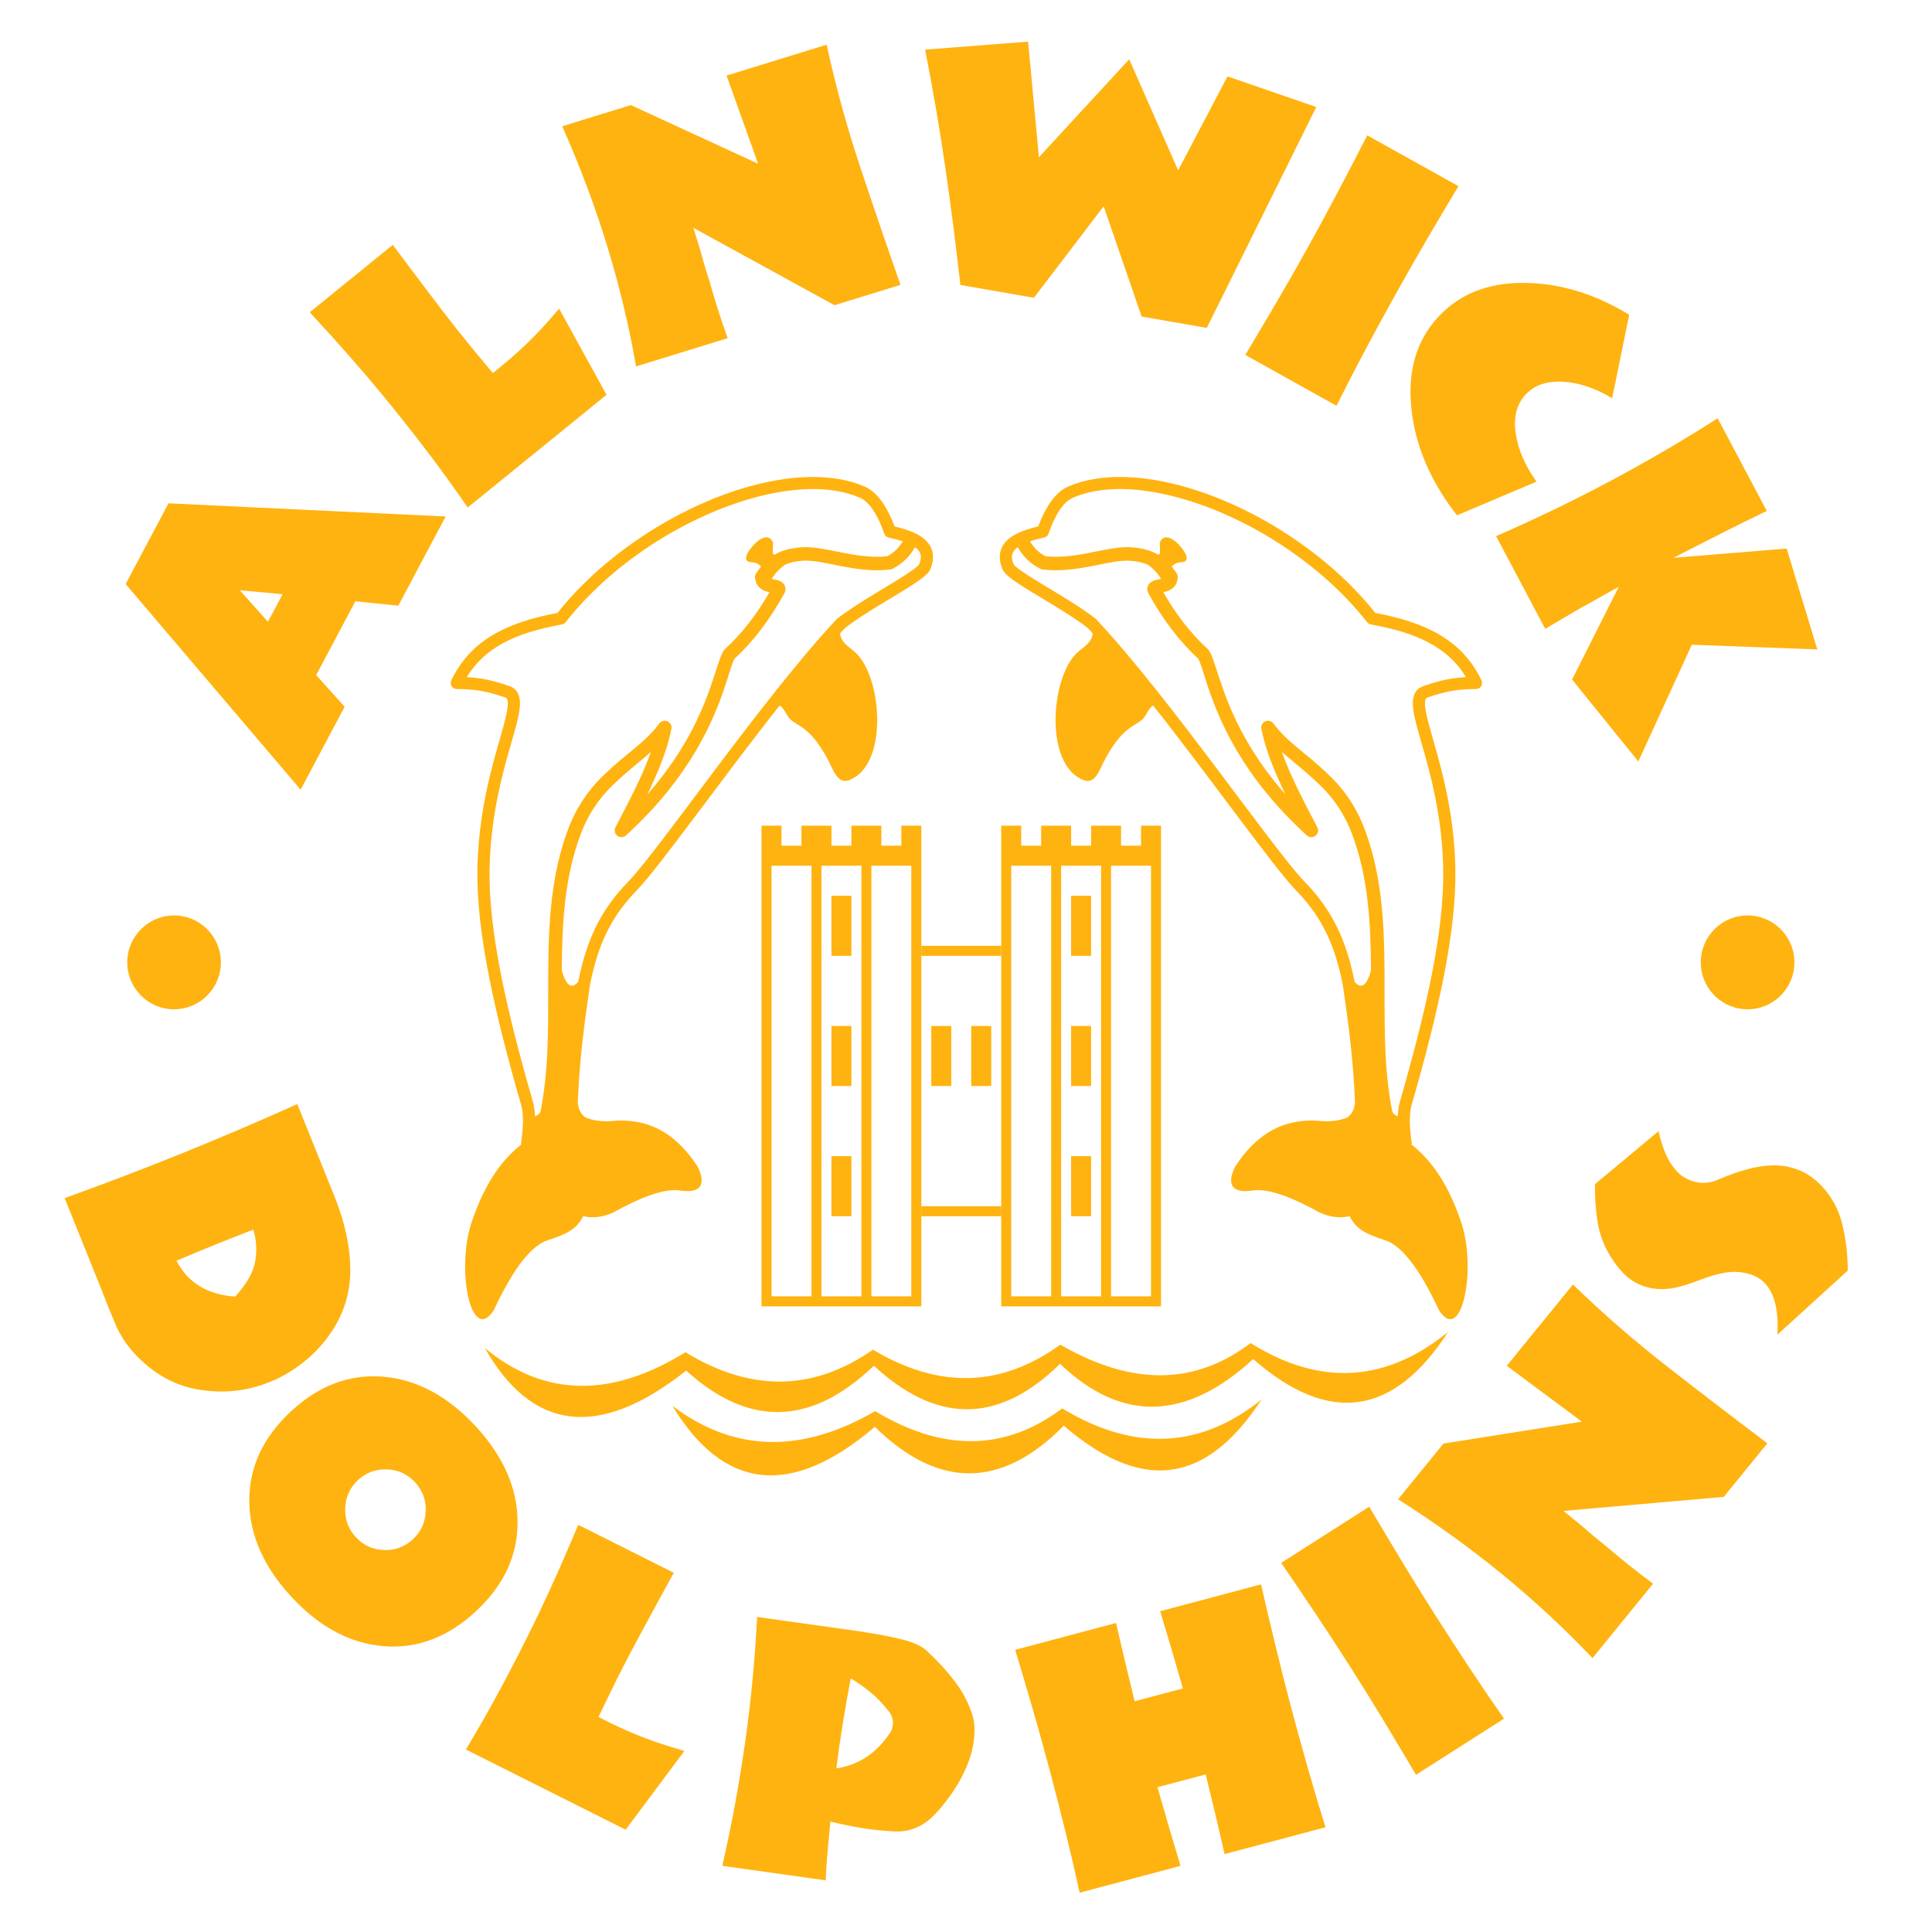 <?xml version="1.0" encoding="UTF-8" standalone="no"?>
<!DOCTYPE svg PUBLIC "-//W3C//DTD SVG 1.1//EN" "http://www.w3.org/Graphics/SVG/1.1/DTD/svg11.dtd">
<svg width="100%" height="100%" viewBox="0 0 1024 1024" version="1.1" xmlns="http://www.w3.org/2000/svg" xmlns:xlink="http://www.w3.org/1999/xlink" xml:space="preserve" xmlns:serif="http://www.serif.com/" style="fill-rule:evenodd;clip-rule:evenodd;stroke-linejoin:round;stroke-miterlimit:2;">
    <g transform="matrix(15.754,0,0,10.449,-677.415,-1368.82)">
        <rect id="logo_yellow_blueBackground" x="43" y="131" width="65" height="98" style="fill:none;"/>
        <g id="logo_yellow_blueBackground1" serif:id="logo_yellow_blueBackground">
            <g id="Waves" transform="matrix(0.091,0,0,0.137,28.922,108.135)">
                <path d="M403.27,687.39C425.747,704.414 450.694,705.382 478.252,689.373C502.838,704.204 525.955,704.534 547.401,688.364C574.966,705.036 599.315,702.592 621.127,685.064C602.916,712.836 580.145,722.474 547.982,694.772C524.761,718.332 501.478,718.106 478.135,695.181C446.761,722.006 422.04,718.337 403.27,687.39ZM333.942,666C356.334,684.573 381.162,684.258 408.105,667.563C432.912,682.731 455.945,681.651 477.454,666.617C502.931,681.89 525.808,679.896 546.705,664.756C574.638,680.949 597.591,678.942 617.05,664.17C642.95,680.396 667.253,678.654 690.058,660.064C670.575,690.286 646.851,695.363 618.011,670.103C593.169,692.958 569.363,693.63 546.607,671.856C522.928,695.167 500.055,693.181 477.778,672.572C455.623,693.812 432.584,696.364 408.385,674.369C375.33,700.574 351.015,696.027 333.942,666Z" style="fill:rgb(255,179,16);"/>
            </g>
            <g id="Dolphin" transform="matrix(0.091,0,0,0.137,23.879,122.489)">
                <path d="M402.82,485.907C402.76,485.641 402.748,485.363 402.789,485.084C403.78,478.372 403.601,474.003 402.757,471.078C393.196,437.916 386.196,407.443 386.622,383.816C387.12,356.217 395.445,336.35 397.467,325.897C397.766,324.355 397.924,323.053 397.841,321.994C397.779,321.207 397.606,320.609 396.946,320.381C389.521,317.812 385.029,317.252 378.999,317.25C378.227,317.25 377.509,316.854 377.097,316.201C376.685,315.548 376.637,314.729 376.969,314.032C383.852,299.591 396.755,292.69 416.22,289.063C433.578,267.228 460.241,250.272 485.006,242.842C502,237.743 518.117,237.162 529.865,242.308C535.045,244.578 538.637,251.085 540.852,257.043C545.023,258.028 548.345,259.256 550.655,260.809C552.69,262.177 554.017,263.818 554.645,265.72C555.307,267.725 555.214,270.079 554.083,272.85C553.873,273.366 553.456,273.996 552.786,274.67C551.764,275.701 549.995,277.012 547.746,278.49C540.892,282.991 529.288,289.312 522.528,294.66C521.925,295.306 521.316,295.965 520.702,296.637C521.036,300.393 524.523,301.786 526.9,304.229C536.371,313.961 538.475,345.554 524,351C519.658,352.634 518.075,346.821 516,343C508.493,329.172 503.695,331.432 501.133,326.915C500.018,324.949 499.286,323.864 498.345,323.351C476.281,351.328 453.857,383.204 445.48,391.84C435.878,401.737 431.116,412.14 428.219,426.878C426.301,440.172 424.414,453.552 423.737,470.015C423.817,472.472 424.697,474.442 426.511,475.848C429.703,477.216 433.812,477.57 437.763,477.063C451.933,476.331 461.07,483.445 468,494C471.509,501.038 468.827,504.045 461.54,502.909C455.311,501.938 445.566,506.161 436.719,511.114C433.052,512.738 429.386,513.278 425.723,512.414C423.251,517.322 419.519,519.089 412.582,521.338C405.18,523.739 398.265,535.278 392.596,547.355C384.08,560.29 378.505,530.999 384.744,513.902C388.657,502.466 394.229,492.684 402.82,485.907ZM423.878,425.633C426.973,410.13 432.102,399.167 442.25,388.706C453.816,376.783 492.171,320.525 519.357,291.463C519.432,291.383 519.512,291.308 519.598,291.24C526.428,285.8 538.283,279.32 545.275,274.728C546.947,273.63 548.324,272.655 549.24,271.834C549.533,271.571 549.886,271.16 549.936,271.101C550.56,269.556 550.743,268.254 550.372,267.132C550.06,266.187 549.37,265.415 548.409,264.726C546.393,268.291 543.601,270.97 540.021,272.743C539.769,272.868 539.497,272.95 539.218,272.984C532.754,273.782 526.432,272.787 520.65,271.653C515.37,270.618 510.589,269.431 506.651,269.759C504.294,269.955 502.24,270.347 500.361,271.199C498.298,272.653 496.65,274.407 495.423,276.463C496.153,276.652 496.896,276.747 497.48,276.897C498.848,277.25 499.731,277.965 500.156,278.77C500.449,279.324 500.602,279.974 500.49,280.766C500.448,281.064 500.352,281.353 500.208,281.617C495.12,290.909 489.095,299.179 481.72,305.968C480.729,307.633 479.873,311.084 478.299,315.817C474.131,328.35 465.74,349.332 441.553,371.438C440.657,372.256 439.304,372.314 438.342,371.575C437.381,370.835 437.088,369.513 437.649,368.437C442.568,359.001 447.561,349.563 450.761,340.559C446.927,343.931 442.516,347.198 436.654,352.845C430.435,358.835 426.959,365.3 424.963,370.552C418.735,386.945 417.926,404.123 417.812,421.404C419.351,426.94 421.338,428.594 423.878,425.633ZM543.885,262.558C542.352,262.038 540.607,261.582 538.675,261.164C537.908,260.998 537.283,260.443 537.026,259.702C535.916,256.497 534.407,252.937 532.345,250.162C531.129,248.525 529.729,247.162 528.059,246.43C517.122,241.639 502.12,242.405 486.299,247.152C462.095,254.414 436.01,271.072 419.233,292.51C418.892,292.945 418.403,293.24 417.859,293.338C401.134,296.345 389.449,301.628 382.712,312.833C387.57,313.073 391.973,313.899 398.417,316.128C400.5,316.849 401.698,318.29 402.163,320.487C402.497,322.061 402.387,324.158 401.886,326.752C399.89,337.067 391.612,356.662 391.121,383.897C390.701,407.168 397.664,437.169 407.081,469.831C407.512,471.324 407.815,473.149 407.916,475.398C408.771,475.191 409.453,474.659 409.934,473.747C413.33,456.769 412.706,439.218 412.81,421.772C412.917,403.759 413.798,385.862 420.289,368.776C422.491,362.983 426.325,355.851 433.185,349.244C442.672,340.106 448.302,337.43 453.895,329.978C454.594,329.047 455.843,328.721 456.908,329.193C457.972,329.665 458.57,330.809 458.349,331.953C456.855,339.695 453.481,347.913 449.436,356.294C464.261,339.407 470.274,324.106 473.555,314.239C475.411,308.657 476.529,304.712 477.715,302.95C477.826,302.785 477.956,302.633 478.104,302.499C484.606,296.568 489.988,289.413 494.593,281.407C494.164,281.304 493.733,281.19 493.39,281.075C491.276,280.366 489.486,279.002 489.255,275.969C489.212,275.41 489.359,274.852 489.671,274.386C490.28,273.479 490.889,272.657 491.504,271.912C490.714,270.974 489.589,270.358 487.734,270.263C484.456,270.095 486.187,266.518 488.919,263.742C491.921,260.56 494.825,260.084 495.915,263.088L495.809,267.146L496.513,267.488C499.367,265.784 502.506,265.087 506.236,264.776C509.74,264.484 513.854,265.196 518.364,266.098C524.378,267.3 531.175,268.841 538.174,268.072C540.572,266.799 542.464,264.95 543.885,262.558Z" style="fill:rgb(255,179,16);"/>
            </g>
            <g id="Dolphin1" serif:id="Dolphin" transform="matrix(-0.091,0,0,0.137,127.146,122.489)">
                <path d="M402.82,485.907C402.76,485.641 402.748,485.363 402.789,485.084C403.78,478.372 403.601,474.003 402.757,471.078C393.196,437.916 386.196,407.443 386.622,383.816C387.12,356.217 395.445,336.35 397.467,325.897C397.766,324.355 397.924,323.053 397.841,321.994C397.779,321.207 397.606,320.609 396.946,320.381C389.521,317.812 385.029,317.252 378.999,317.25C378.227,317.25 377.509,316.854 377.097,316.201C376.685,315.548 376.637,314.729 376.969,314.032C383.852,299.591 396.755,292.69 416.22,289.063C433.578,267.228 460.241,250.272 485.006,242.842C502,237.743 518.117,237.162 529.865,242.308C535.045,244.578 538.637,251.085 540.852,257.043C545.023,258.028 548.345,259.256 550.655,260.809C552.69,262.177 554.017,263.818 554.645,265.72C555.307,267.725 555.214,270.079 554.083,272.85C553.873,273.366 553.456,273.996 552.786,274.67C551.764,275.701 549.995,277.012 547.746,278.49C540.892,282.991 529.288,289.312 522.528,294.66C521.925,295.306 521.316,295.965 520.702,296.637C521.036,300.393 524.523,301.786 526.9,304.229C536.371,313.961 538.475,345.554 524,351C519.658,352.634 518.075,346.821 516,343C508.493,329.172 503.695,331.432 501.133,326.915C500.018,324.949 499.286,323.864 498.345,323.351C476.281,351.328 453.857,383.204 445.48,391.84C435.878,401.737 431.116,412.14 428.219,426.878C426.301,440.172 424.414,453.552 423.737,470.015C423.817,472.472 424.697,474.442 426.511,475.848C429.703,477.216 433.812,477.57 437.763,477.063C451.933,476.331 461.07,483.445 468,494C471.509,501.038 468.827,504.045 461.54,502.909C455.311,501.938 445.566,506.161 436.719,511.114C433.052,512.738 429.386,513.278 425.723,512.414C423.251,517.322 419.519,519.089 412.582,521.338C405.18,523.739 398.265,535.278 392.596,547.355C384.08,560.29 378.505,530.999 384.744,513.902C388.657,502.466 394.229,492.684 402.82,485.907ZM423.878,425.633C426.973,410.13 432.102,399.167 442.25,388.706C453.816,376.783 492.171,320.525 519.357,291.463C519.432,291.383 519.512,291.308 519.598,291.24C526.428,285.8 538.283,279.32 545.275,274.728C546.947,273.63 548.324,272.655 549.24,271.834C549.533,271.571 549.886,271.16 549.936,271.101C550.56,269.556 550.743,268.254 550.372,267.132C550.06,266.187 549.37,265.415 548.409,264.726C546.393,268.291 543.601,270.97 540.021,272.743C539.769,272.868 539.497,272.95 539.218,272.984C532.754,273.782 526.432,272.787 520.65,271.653C515.37,270.618 510.589,269.431 506.651,269.759C504.294,269.955 502.24,270.347 500.361,271.199C498.298,272.653 496.65,274.407 495.423,276.463C496.153,276.652 496.896,276.747 497.48,276.897C498.848,277.25 499.731,277.965 500.156,278.77C500.449,279.324 500.602,279.974 500.49,280.766C500.448,281.064 500.352,281.353 500.208,281.617C495.12,290.909 489.095,299.179 481.72,305.968C480.729,307.633 479.873,311.084 478.299,315.817C474.131,328.35 465.74,349.332 441.553,371.438C440.657,372.256 439.304,372.314 438.342,371.575C437.381,370.835 437.088,369.513 437.649,368.437C442.568,359.001 447.561,349.563 450.761,340.559C446.927,343.931 442.516,347.198 436.654,352.845C430.435,358.835 426.959,365.3 424.963,370.552C418.735,386.945 417.926,404.123 417.812,421.404C419.351,426.94 421.338,428.594 423.878,425.633ZM543.885,262.558C542.352,262.038 540.607,261.582 538.675,261.164C537.908,260.998 537.283,260.443 537.026,259.702C535.916,256.497 534.407,252.937 532.345,250.162C531.129,248.525 529.729,247.162 528.059,246.43C517.122,241.639 502.12,242.405 486.299,247.152C462.095,254.414 436.01,271.072 419.233,292.51C418.892,292.945 418.403,293.24 417.859,293.338C401.134,296.345 389.449,301.628 382.712,312.833C387.57,313.073 391.973,313.899 398.417,316.128C400.5,316.849 401.698,318.29 402.163,320.487C402.497,322.061 402.387,324.158 401.886,326.752C399.89,337.067 391.612,356.662 391.121,383.897C390.701,407.168 397.664,437.169 407.081,469.831C407.512,471.324 407.815,473.149 407.916,475.398C408.771,475.191 409.453,474.659 409.934,473.747C413.33,456.769 412.706,439.218 412.81,421.772C412.917,403.759 413.798,385.862 420.289,368.776C422.491,362.983 426.325,355.851 433.185,349.244C442.672,340.106 448.302,337.43 453.895,329.978C454.594,329.047 455.843,328.721 456.908,329.193C457.972,329.665 458.57,330.809 458.349,331.953C456.855,339.695 453.481,347.913 449.436,356.294C464.261,339.407 470.274,324.106 473.555,314.239C475.411,308.657 476.529,304.712 477.715,302.95C477.826,302.785 477.956,302.633 478.104,302.499C484.606,296.568 489.988,289.413 494.593,281.407C494.164,281.304 493.733,281.19 493.39,281.075C491.276,280.366 489.486,279.002 489.255,275.969C489.212,275.41 489.359,274.852 489.671,274.386C490.28,273.479 490.889,272.657 491.504,271.912C490.714,270.974 489.589,270.358 487.734,270.263C484.456,270.095 486.187,266.518 488.919,263.742C491.921,260.56 494.825,260.084 495.915,263.088L495.809,267.146L496.513,267.488C499.367,265.784 502.506,265.087 506.236,264.776C509.74,264.484 513.854,265.196 518.364,266.098C524.378,267.3 531.175,268.841 538.174,268.072C540.572,266.799 542.464,264.95 543.885,262.558Z" style="fill:rgb(255,179,16);"/>
            </g>
            <g id="Tower" transform="matrix(0.084,0,0,0.127,27.628,128.177)">
                <g id="Left-Tower" serif:id="Left Tower" transform="matrix(1,0,0,1,-8,-3)">
                    <path d="M552,355L560,355L560,547L496,547L496,355L504,355L504,363L512,363L512,355L524,355L524,363L532,363L532,355L544,355L544,363L552,363L552,355ZM536,371L520,371L520,543L536,543L536,371ZM532,383L532,407L524,407L524,383L532,383ZM532,435L532,459L524,459L524,435L532,435ZM532,487L532,511L524,511L524,487L532,487ZM556,371L540,371L540,543L556,543L556,371ZM516,371L500,371L500,543L516,543L516,371Z" style="fill:rgb(255,179,16);"/>
                </g>
                <path id="Arch" d="M580,432L580,456L572,456L572,432L580,432ZM564,432L564,456L556,456L556,432L564,432ZM584,400L584,404L552,404L552,400L584,400ZM584,504L584,508L552,508L552,504L584,504Z" style="fill:rgb(255,179,16);"/>
                <g id="Right-Tower" serif:id="Right Tower" transform="matrix(1,0,0,1,88,-3)">
                    <path d="M552,355L560,355L560,547L496,547L496,355L504,355L504,363L512,363L512,355L524,355L524,363L532,363L532,355L544,355L544,363L552,363L552,355ZM556,371L540,371L540,543L556,543L556,371ZM516,371L500,371L500,543L516,543L516,371ZM536,371L520,371L520,543L536,543L536,371ZM532,383L532,407L524,407L524,383L532,383ZM532,435L532,459L524,459L524,435L532,435ZM532,487L532,511L524,511L524,487L532,487Z" style="fill:rgb(255,179,16);"/>
                </g>
            </g>
            <g id="Dot--Left-" serif:id="Dot (Left)" transform="matrix(0.045,0,0,0.068,25.807,145)">
                <circle cx="512.199" cy="512" r="35" style="fill:rgb(255,179,16);"/>
            </g>
            <g id="Dot--Right-" serif:id="Dot (Right)" transform="matrix(0.045,0,0,0.068,78.746,145)">
                <circle cx="512.199" cy="512" r="35" style="fill:rgb(255,179,16);"/>
            </g>
            <g id="Curve" transform="matrix(0.096,0,0,0.145,22.974,120.207)">
                <path d="M364.785,255.113L348.192,286.315L333.142,284.772L319.402,310.61L329.386,321.678L313.957,350.69L252.637,278.756L267.658,250.509L364.785,255.113ZM307.632,282.301L292.633,280.925L302.508,291.935L307.632,282.301ZM404.562,182.424L421.157,212.549L372.508,251.977C368.325,245.897 364.027,239.937 359.613,234.098C355.199,228.258 350.676,222.48 346.044,216.764C341.463,211.113 336.744,205.52 331.887,199.986C327.03,194.453 322.118,189.016 317.153,183.677L346.245,160.098C352.899,168.964 358.384,176.224 362.699,181.877C367.015,187.53 371.235,192.836 375.359,197.793C376.296,198.949 377.275,200.124 378.296,201.318C379.317,202.512 380.323,203.72 381.311,204.94C385.474,201.673 389.236,198.437 392.598,195.233C395.96,192.03 399.147,188.675 402.159,185.17C402.557,184.742 402.957,184.284 403.361,183.797C403.764,183.311 404.165,182.853 404.562,182.424ZM524.178,174.091L501.068,181.207L451.605,154.14L453.43,160.066C454.038,162.041 454.606,164.028 455.136,166.028L457.434,173.494C458.353,176.757 459.324,179.983 460.349,183.171C461.374,186.358 462.464,189.547 463.619,192.738L431.504,202.627C430.28,195.565 428.816,188.49 427.11,181.404C425.403,174.318 423.48,167.298 421.339,160.346C419.174,153.314 416.785,146.33 414.174,139.393C411.562,132.455 408.714,125.526 405.632,118.604L429.689,111.196L474.283,131.718L463.227,100.869L498.306,90.068C501.378,104.259 505.231,118.318 509.865,132.244C514.499,146.17 519.27,160.119 524.178,174.091ZM669.896,111.867L631.531,189.143L608.687,185.169L595.383,146.606L570.938,178.602L545.161,174.118C543.653,160.598 541.908,146.995 539.926,133.308C537.944,119.622 535.568,105.784 532.8,91.793L568.903,89.012L572.693,129.443L604.331,95.175L621.485,134.03L638.781,101.168L669.896,111.867ZM676.982,216.385L645.016,198.601C648.81,192.292 652.557,185.982 656.259,179.669C659.96,173.356 663.599,166.985 667.176,160.556C670.713,154.199 674.197,147.765 677.629,141.255C681.062,134.746 684.438,128.252 687.758,121.774L719.724,139.558C715.971,145.795 712.233,152.087 708.512,158.436C704.791,164.785 701.162,171.138 697.625,177.496C694.048,183.925 690.535,190.366 687.087,196.82C683.639,203.273 680.27,209.795 676.982,216.385ZM747.075,242.925L719.22,254.706C709.953,242.923 704.622,230.494 703.229,217.418C701.835,204.342 704.944,193.666 712.555,185.392C719.943,177.361 729.912,173.362 742.463,173.394C755.013,173.426 767.381,177.138 779.566,184.527L773.588,213.737C767.648,210.182 761.863,208.258 756.235,207.967C750.606,207.675 746.253,209.202 743.175,212.548C740.096,215.894 738.967,220.388 739.788,226.029C740.608,231.669 743.037,237.302 747.075,242.925ZM782.758,340.817L759.538,312.149L775.889,279.744C773.698,280.907 771.527,282.106 769.376,283.342C767.224,284.578 765.089,285.758 762.972,286.882C760.82,288.117 758.678,289.372 756.546,290.644C754.413,291.916 752.271,293.17 750.119,294.406L732.91,261.987C739.68,259.048 746.364,255.991 752.961,252.817C759.559,249.642 766.107,246.33 772.606,242.88C779.031,239.47 785.425,235.912 791.788,232.206C798.151,228.501 804.409,224.688 810.564,220.766L827.773,253.185C822.326,255.796 816.872,258.48 811.411,261.239C805.95,263.997 800.498,266.774 795.056,269.57L834.75,266.328L845.483,301.624L801.51,299.977L782.758,340.817ZM325.821,538.708C323.3,542.845 320.237,546.465 316.632,549.57C313.026,552.674 309.123,555.207 304.923,557.169L303.083,557.912C295.187,561.098 286.919,561.983 278.28,560.566C269.641,559.149 262.048,554.858 255.502,547.694C252.807,544.77 250.64,541.388 249.001,537.548C247.362,533.707 245.7,529.587 244.013,525.186L231.253,493.564C245.115,488.594 258.83,483.371 272.399,477.896C285.968,472.421 299.429,466.677 312.781,460.665L326.145,493.782C329.471,502.246 331.211,510.258 331.364,517.818C331.518,525.377 329.67,532.341 325.821,538.708ZM291.018,528.014C295.042,523.627 297.386,519.494 298.05,515.616C298.714,511.738 298.48,508.066 297.349,504.6C292.872,506.318 288.391,508.081 283.906,509.891C279.421,511.7 274.933,513.556 270.441,515.458C272.464,519.366 275.209,522.359 278.677,524.436C282.145,526.514 286.259,527.706 291.018,528.014ZM375.516,637.985C365.721,647.118 354.947,651.23 343.193,650.321C331.439,649.413 320.657,643.698 310.848,633.177C301.039,622.657 296.078,611.487 295.966,599.668C295.853,587.849 300.694,577.373 310.489,568.241C320.224,559.165 330.982,555.096 342.764,556.035C354.546,556.974 365.342,562.704 375.151,573.224C384.96,583.745 389.907,594.899 389.991,606.688C390.076,618.477 385.251,628.909 375.516,637.985ZM353.32,612.906C356.161,610.256 357.651,606.974 357.788,603.06C357.925,599.146 356.669,595.768 354.019,592.927C351.37,590.085 348.088,588.596 344.174,588.459C340.26,588.322 336.882,589.578 334.04,592.227C331.198,594.877 329.709,598.159 329.572,602.073C329.435,605.987 330.691,609.365 333.341,612.206C335.99,615.048 339.272,616.538 343.186,616.675C347.1,616.812 350.478,615.555 353.32,612.906ZM448.45,686.963L427.853,714.507L371.867,686.456C375.681,680.137 379.337,673.763 382.836,667.333C386.335,660.903 389.732,654.399 393.028,647.821C396.286,641.317 399.434,634.712 402.471,628.004C405.509,621.297 408.435,614.58 411.25,607.854L444.731,624.629C439.399,634.348 435.048,642.339 431.679,648.602C428.309,654.866 425.217,660.898 422.403,666.7C421.736,668.031 421.07,669.407 420.403,670.83C419.736,672.253 419.051,673.666 418.348,675.071C423.041,677.515 427.54,679.607 431.846,681.348C436.151,683.089 440.522,684.609 444.957,685.906C445.511,686.092 446.093,686.268 446.703,686.435C447.313,686.602 447.895,686.778 448.45,686.963ZM548.852,672.868C549.535,674.549 549.937,676.296 550.059,678.108C550.181,679.919 550.11,681.767 549.846,683.65C549.685,684.796 549.463,685.933 549.18,687.062C548.896,688.191 548.552,689.312 548.145,690.423C546.671,694.39 544.68,698.181 542.17,701.794C539.66,705.408 537.111,708.41 534.522,710.802C534.44,710.791 534.373,710.823 534.321,710.899C534.268,710.975 534.195,711.049 534.102,711.119C532.492,712.479 530.613,713.531 528.464,714.273C526.315,715.015 523.878,715.279 521.153,715.064C517.096,714.83 513.295,714.402 509.751,713.78C506.207,713.158 502.821,712.454 499.592,711.668C499.274,715.129 498.959,718.57 498.647,721.99C498.334,725.411 498.107,728.822 497.964,732.225L461.738,727.149C464.985,712.913 467.644,698.552 469.715,684.067C471.786,669.582 473.193,654.921 473.936,640.084L510.163,645.159C516.046,646.067 520.923,647.001 524.795,647.961C528.668,648.921 531.53,650.24 533.381,651.918C537.003,655.264 540.157,658.669 542.843,662.134C545.53,665.599 547.533,669.177 548.852,672.868ZM519.993,681.345C520.494,680.748 520.846,680.171 521.049,679.615C521.252,679.059 521.394,678.495 521.474,677.922C521.612,676.939 521.516,675.987 521.186,675.064C520.856,674.141 520.363,673.342 519.706,672.665C517.794,670.227 515.751,668.125 513.578,666.36C511.405,664.595 509.123,663.002 506.735,661.582C505.755,666.787 504.834,672.022 503.971,677.285C503.109,682.548 502.351,687.805 501.699,693.056C505.45,692.497 508.86,691.242 511.93,689.293C514.999,687.344 517.687,684.695 519.993,681.345ZM673.128,713.647L637.777,723.046C636.704,718.37 635.618,713.719 634.516,709.093C633.415,704.468 632.288,699.827 631.136,695.172L614.239,699.665C615.551,704.277 616.877,708.864 618.218,713.426C619.559,717.988 620.926,722.565 622.318,727.156L586.966,736.555C585.395,729.36 583.73,722.211 581.97,715.109C580.21,708.006 578.384,700.9 576.494,693.79C574.625,686.759 572.665,679.71 570.615,672.642C568.565,665.574 566.485,658.557 564.376,651.59L599.728,642.192C600.758,646.708 601.818,651.259 602.909,655.845C604,660.43 605.111,665.011 606.242,669.586L623.139,665.093C621.848,660.561 620.538,656.033 619.207,651.512C617.876,646.99 616.537,642.513 615.187,638.081L650.539,628.683C652.169,635.777 653.849,642.9 655.579,650.053C657.31,657.206 659.11,664.297 660.979,671.328C662.869,678.438 664.814,685.513 666.814,692.551C668.814,699.59 670.919,706.622 673.128,713.647ZM735.693,675.655L704.843,695.311C701.099,688.973 697.331,682.674 693.539,676.415C689.747,670.156 685.875,663.925 681.921,657.72C678.012,651.584 674.011,645.459 669.919,639.343C665.826,633.226 661.72,627.167 657.602,621.165L688.453,601.51C692.153,607.778 695.909,614.059 699.723,620.353C703.537,626.647 707.399,632.861 711.308,638.997C715.261,645.202 719.256,651.356 723.291,657.459C727.327,663.563 731.461,669.628 735.693,675.655ZM827.979,579.339L812.699,598.079L756.529,602.996L761.334,606.914C762.935,608.22 764.511,609.558 766.06,610.928L772.115,615.865C774.689,618.071 777.287,620.216 779.908,622.3C782.529,624.384 785.205,626.432 787.936,628.446L766.699,654.489C761.764,649.292 756.621,644.218 751.271,639.268C745.92,634.319 740.426,629.545 734.788,624.948C729.086,620.298 723.225,615.812 717.203,611.489C711.182,607.165 704.969,602.979 698.564,598.93L714.472,579.422L762.96,571.76L736.649,552.225L759.844,523.78C770.272,533.883 781.277,543.443 792.858,552.46C804.438,561.476 816.146,570.436 827.979,579.339ZM847.081,489.4C850.595,493.151 852.978,497.582 854.229,502.694C855.48,507.805 856.126,513.211 856.168,518.911L831.491,541.345C831.842,535.519 831.234,530.826 829.665,527.266C828.097,523.707 825.619,521.385 822.232,520.302C820.748,519.789 819.104,519.484 817.301,519.385C815.498,519.287 813.549,519.488 811.452,519.988C810.142,520.235 808.837,520.593 807.538,521.062C806.239,521.532 804.946,521.982 803.66,522.412L803.503,522.489C802.085,523.048 800.641,523.555 799.172,524.01C797.703,524.464 796.222,524.827 794.729,525.098C792.791,525.39 790.993,525.469 789.335,525.333C787.676,525.197 786.104,524.873 784.62,524.359C781.807,523.387 779.361,521.798 777.28,519.593C775.2,517.387 773.417,514.89 771.931,512.103C770.214,508.973 769.044,505.463 768.42,501.574C767.796,497.685 767.51,493.388 767.562,488.683L789.843,470.144C790.491,473.079 791.35,475.781 792.421,478.25C793.492,480.72 794.906,482.827 796.665,484.571C796.923,484.836 797.169,485.074 797.402,485.285C797.635,485.497 797.894,485.696 798.18,485.882C798.751,486.254 799.316,486.581 799.875,486.862C800.434,487.142 800.987,487.377 801.534,487.566C803.018,488.079 804.539,488.298 806.095,488.224C807.651,488.15 809.152,487.794 810.597,487.156C814.826,485.294 818.841,483.926 822.642,483.053C826.442,482.18 829.987,481.918 833.277,482.268C834.113,482.382 834.935,482.535 835.743,482.726C836.551,482.918 837.346,483.149 838.127,483.419C839.768,483.986 841.335,484.768 842.827,485.765C844.319,486.762 845.737,487.973 847.081,489.4Z" style="fill:rgb(255,179,16);"/>
            </g>
        </g>
    </g>
</svg>
